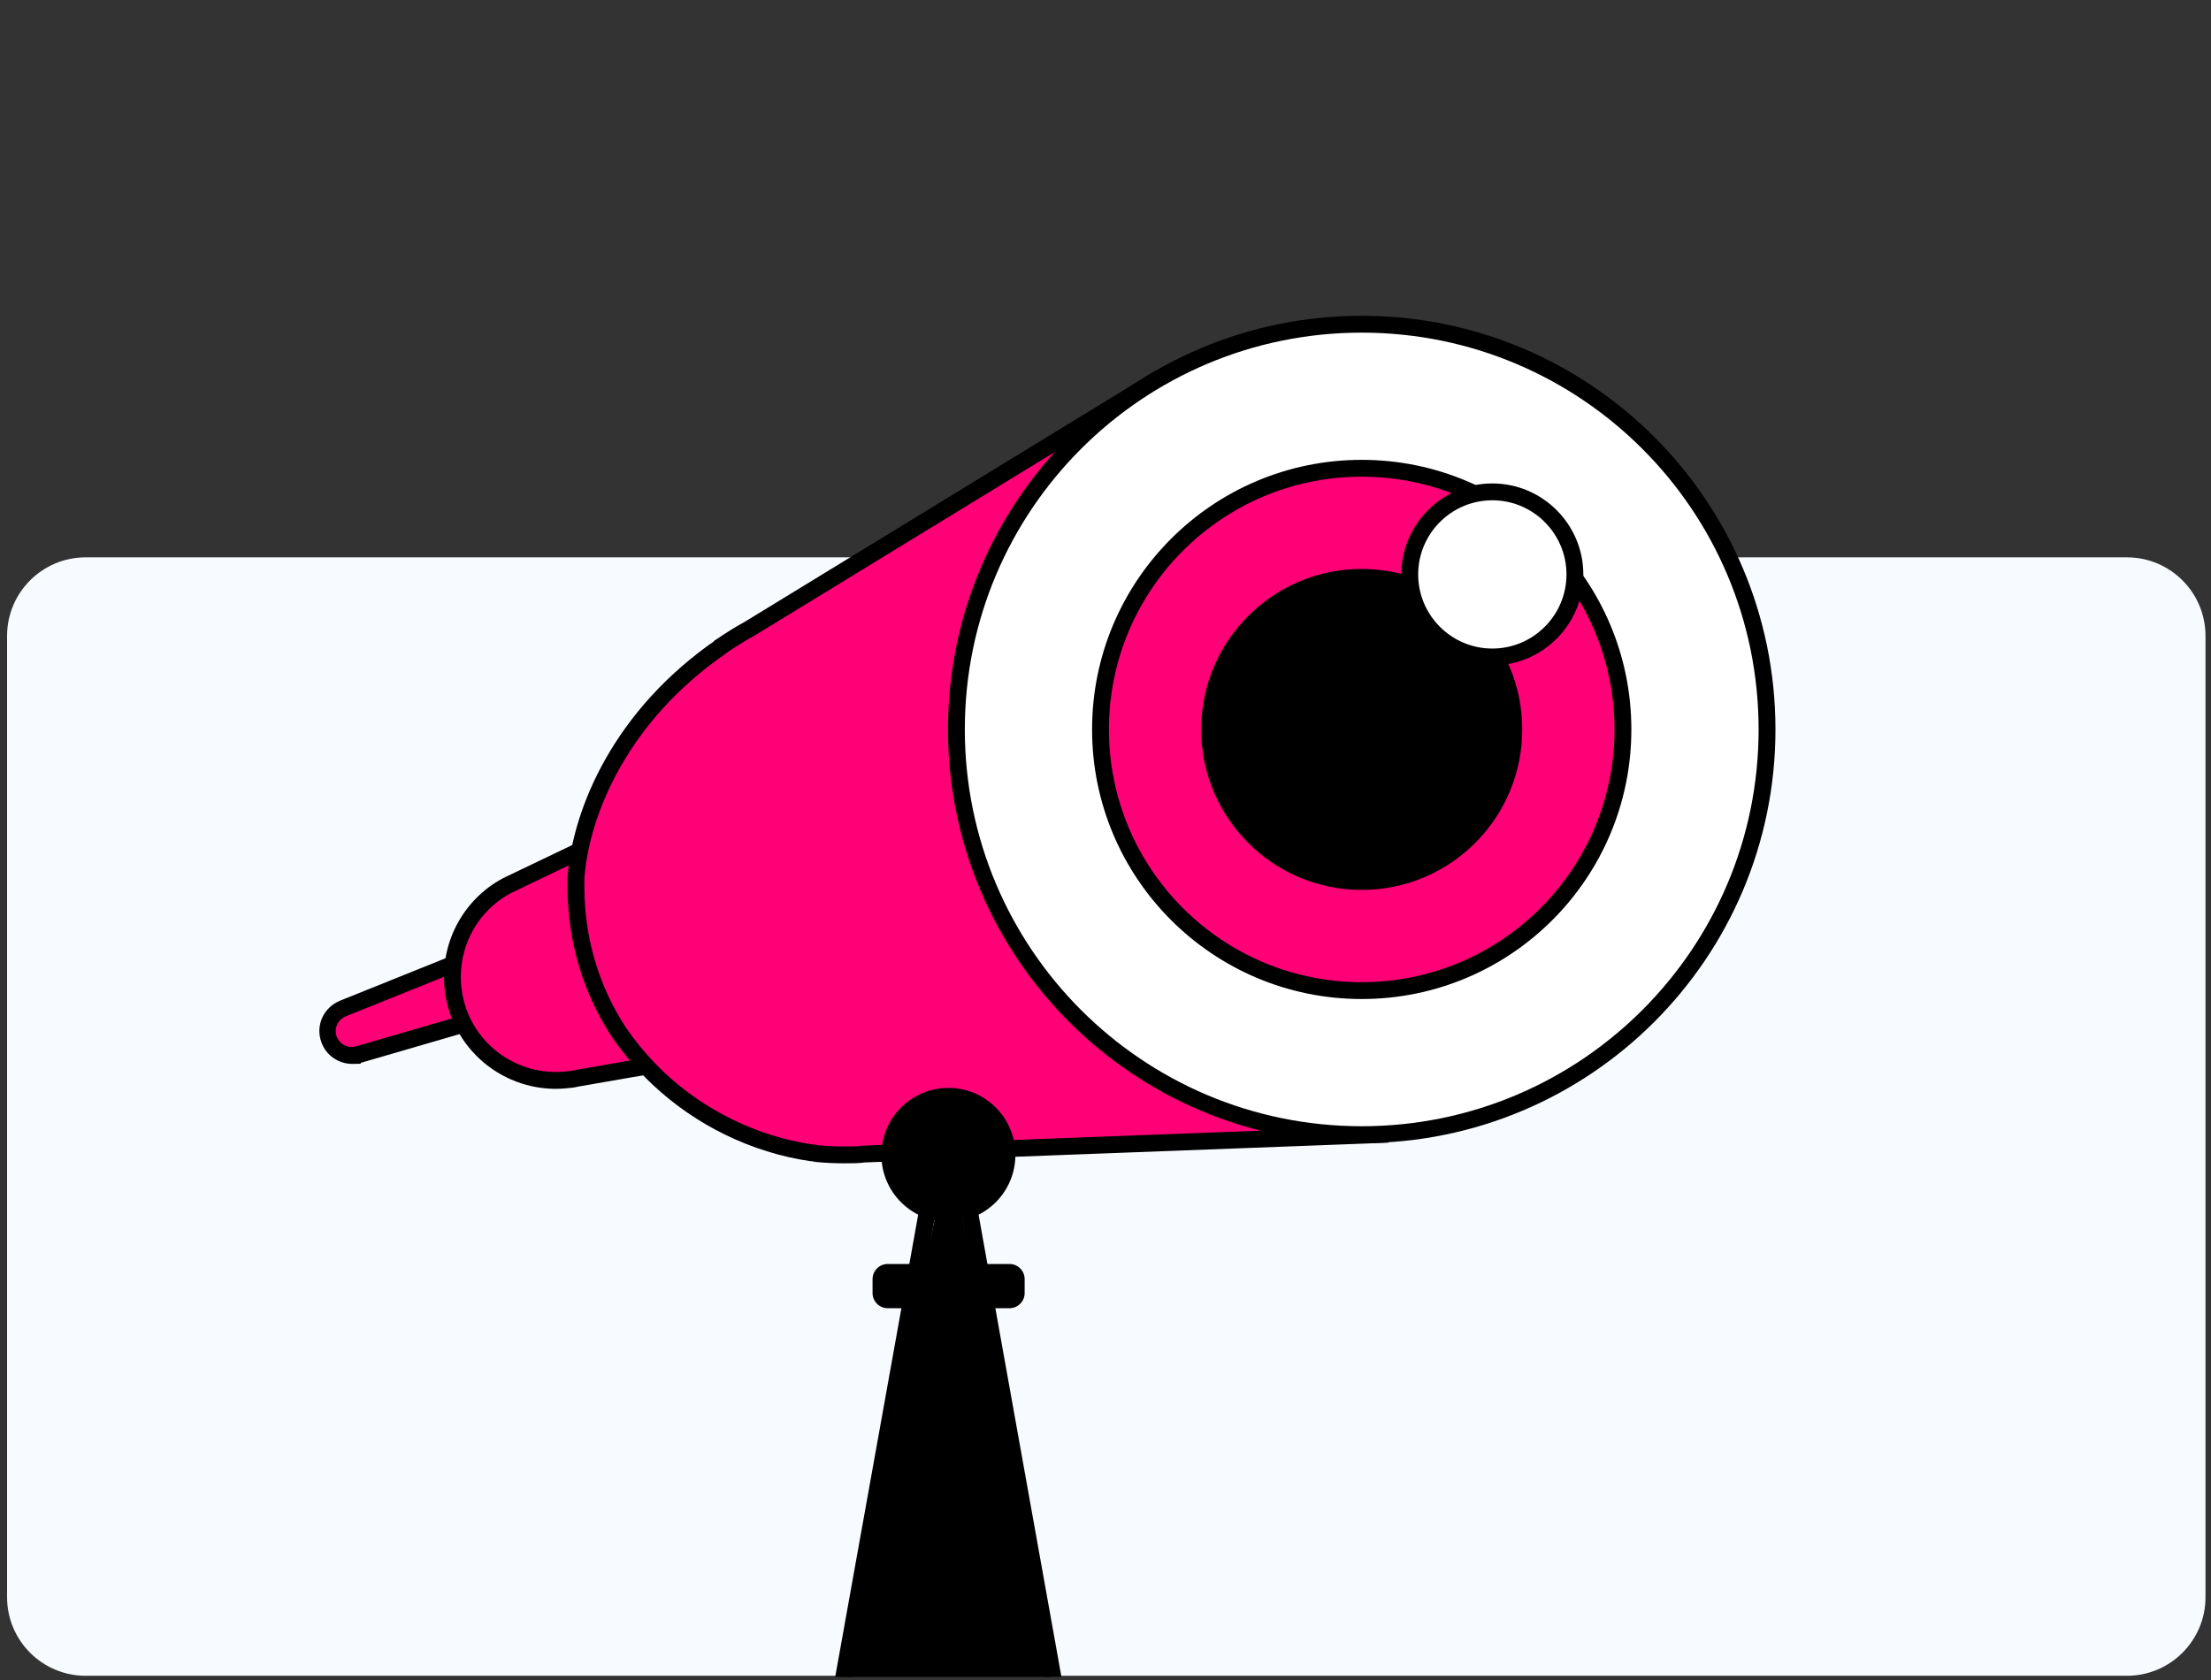 <svg width="225" height="171" viewBox="0 0 225 171" fill="none" xmlns="http://www.w3.org/2000/svg">
<rect x="0" y="0" width="225" height="171" fill="#333333" stroke="none"/>
<g clip-path="url(#clip0_1300_1215)">
<path d="M8.72 170.57L216.44 170.57C220.858 170.57 224.44 166.988 224.44 162.57V64.73C224.44 60.312 220.858 56.73 216.44 56.73L8.72 56.73C4.302 56.73 0.72 60.312 0.72 64.73V162.57C0.72 166.988 4.302 170.57 8.72 170.57Z" fill="#F7FAFF"/>
<path d="M35.801 107.432C34.772 107.432 33.829 106.789 33.443 105.802C32.971 104.516 33.614 103.144 34.858 102.63L45.963 98.171L50.636 103.187L36.487 107.346C36.273 107.432 36.016 107.432 35.801 107.432Z" fill="#FF0077"/>
<path d="M45.791 99.2L49.093 102.758L36.273 106.489C36.101 106.531 35.973 106.574 35.801 106.574C35.115 106.574 34.515 106.146 34.258 105.502C33.957 104.688 34.386 103.745 35.201 103.444L45.748 99.2M46.22 97.185L45.148 97.613L34.6 101.858C32.928 102.544 32.071 104.388 32.714 106.103C33.186 107.432 34.472 108.289 35.844 108.289C37.216 108.289 36.487 108.246 36.787 108.161L49.607 104.431L52.265 103.659L50.379 101.644L47.077 98.085L46.263 97.227L46.22 97.185Z" fill="black"/>
<path d="M102.729 128.655H90.338C89.486 128.655 88.795 129.346 88.795 130.199V131.614C88.795 132.466 89.486 133.157 90.338 133.157H102.729C103.582 133.157 104.273 132.466 104.273 131.614V130.199C104.273 129.346 103.582 128.655 102.729 128.655Z" fill="black"/>
<path d="M95.141 119.008L84.251 179.677" stroke="black" stroke-width="1.715" stroke-linecap="round"/>
<path d="M98.099 120.209L108.818 180.02" stroke="black" stroke-width="1.715" stroke-linecap="round"/>
<path d="M59.511 90.882C59.511 89.253 59.682 87.666 59.983 86.123L51.579 90.153C47.806 92.168 45.533 96.37 46.134 100.872C46.906 106.617 52.222 110.648 57.967 109.876C58.225 109.876 58.482 109.79 58.739 109.747L66.157 108.461C61.998 103.659 59.468 97.528 59.468 90.925L59.511 90.882Z" fill="#FF0077" stroke="black" stroke-width="1.715"/>
<path d="M117.993 38.488L76.276 63.999C75.332 64.513 74.389 65.114 73.489 65.714C73.489 65.714 73.489 65.757 73.403 65.8C63.241 72.788 59.125 82.521 58.611 89.338C58.611 89.639 58.611 89.982 58.611 90.282C58.611 95.727 60.197 100.829 62.984 105.074C64.142 106.746 65.471 108.332 67.014 109.79C71.302 113.82 76.79 116.479 82.535 117.336C82.75 117.336 82.921 117.379 83.136 117.422C84.036 117.508 84.979 117.551 85.922 117.551C86.866 117.551 87.295 117.551 87.938 117.465L140.16 115.493L117.993 38.445V38.488Z" fill="#FF0077" stroke="black" stroke-width="1.715"/>
<path d="M138.573 115.492C161.353 115.492 179.82 97.026 179.82 74.246C179.82 51.467 161.353 33 138.573 33C115.794 33 97.327 51.467 97.327 74.246C97.327 97.026 115.794 115.492 138.573 115.492Z" fill="white" stroke="black" stroke-width="1.715"/>
<path d="M96.513 124.368C100.278 124.368 103.33 121.316 103.33 117.551C103.33 113.786 100.278 110.733 96.513 110.733C92.748 110.733 89.695 113.786 89.695 117.551C89.695 121.316 92.748 124.368 96.513 124.368Z" fill="black"/>
<path d="M138.574 100.829C153.255 100.829 165.156 88.928 165.156 74.246C165.156 59.565 153.255 47.663 138.574 47.663C123.892 47.663 111.991 59.565 111.991 74.246C111.991 88.928 123.892 100.829 138.574 100.829Z" fill="#FF0077" stroke="black" stroke-width="1.715" stroke-miterlimit="10"/>
<path d="M138.573 90.582C147.595 90.582 154.909 83.268 154.909 74.246C154.909 65.225 147.595 57.911 138.573 57.911C129.551 57.911 122.238 65.225 122.238 74.246C122.238 83.268 129.551 90.582 138.573 90.582Z" fill="black"/>
<path d="M151.865 66.872C147.234 66.872 143.461 63.099 143.461 58.468C143.461 53.838 147.234 50.065 151.865 50.065C156.496 50.065 160.269 53.838 160.269 58.468C160.269 63.099 156.496 66.872 151.865 66.872Z" fill="white"/>
<path d="M151.865 50.922C156.024 50.922 159.411 54.309 159.411 58.468C159.411 62.627 156.024 66.014 151.865 66.014C147.706 66.014 144.319 62.627 144.319 58.468C144.319 54.309 147.706 50.922 151.865 50.922ZM151.865 49.207C146.762 49.207 142.604 53.366 142.604 58.468C142.604 63.57 146.762 67.729 151.865 67.729C156.967 67.729 161.126 63.57 161.126 58.468C161.126 53.366 156.967 49.207 151.865 49.207Z" fill="black"/>
<path d="M96.597 117L107.72 175L84.72 173.9L96.597 117Z" fill="black"/>
</g>
<defs>
<clipPath id="clip0_1300_1215">
<rect width="223.72" height="170.68" fill="white" transform="translate(0.72)"/>
</clipPath>
</defs>
</svg>

